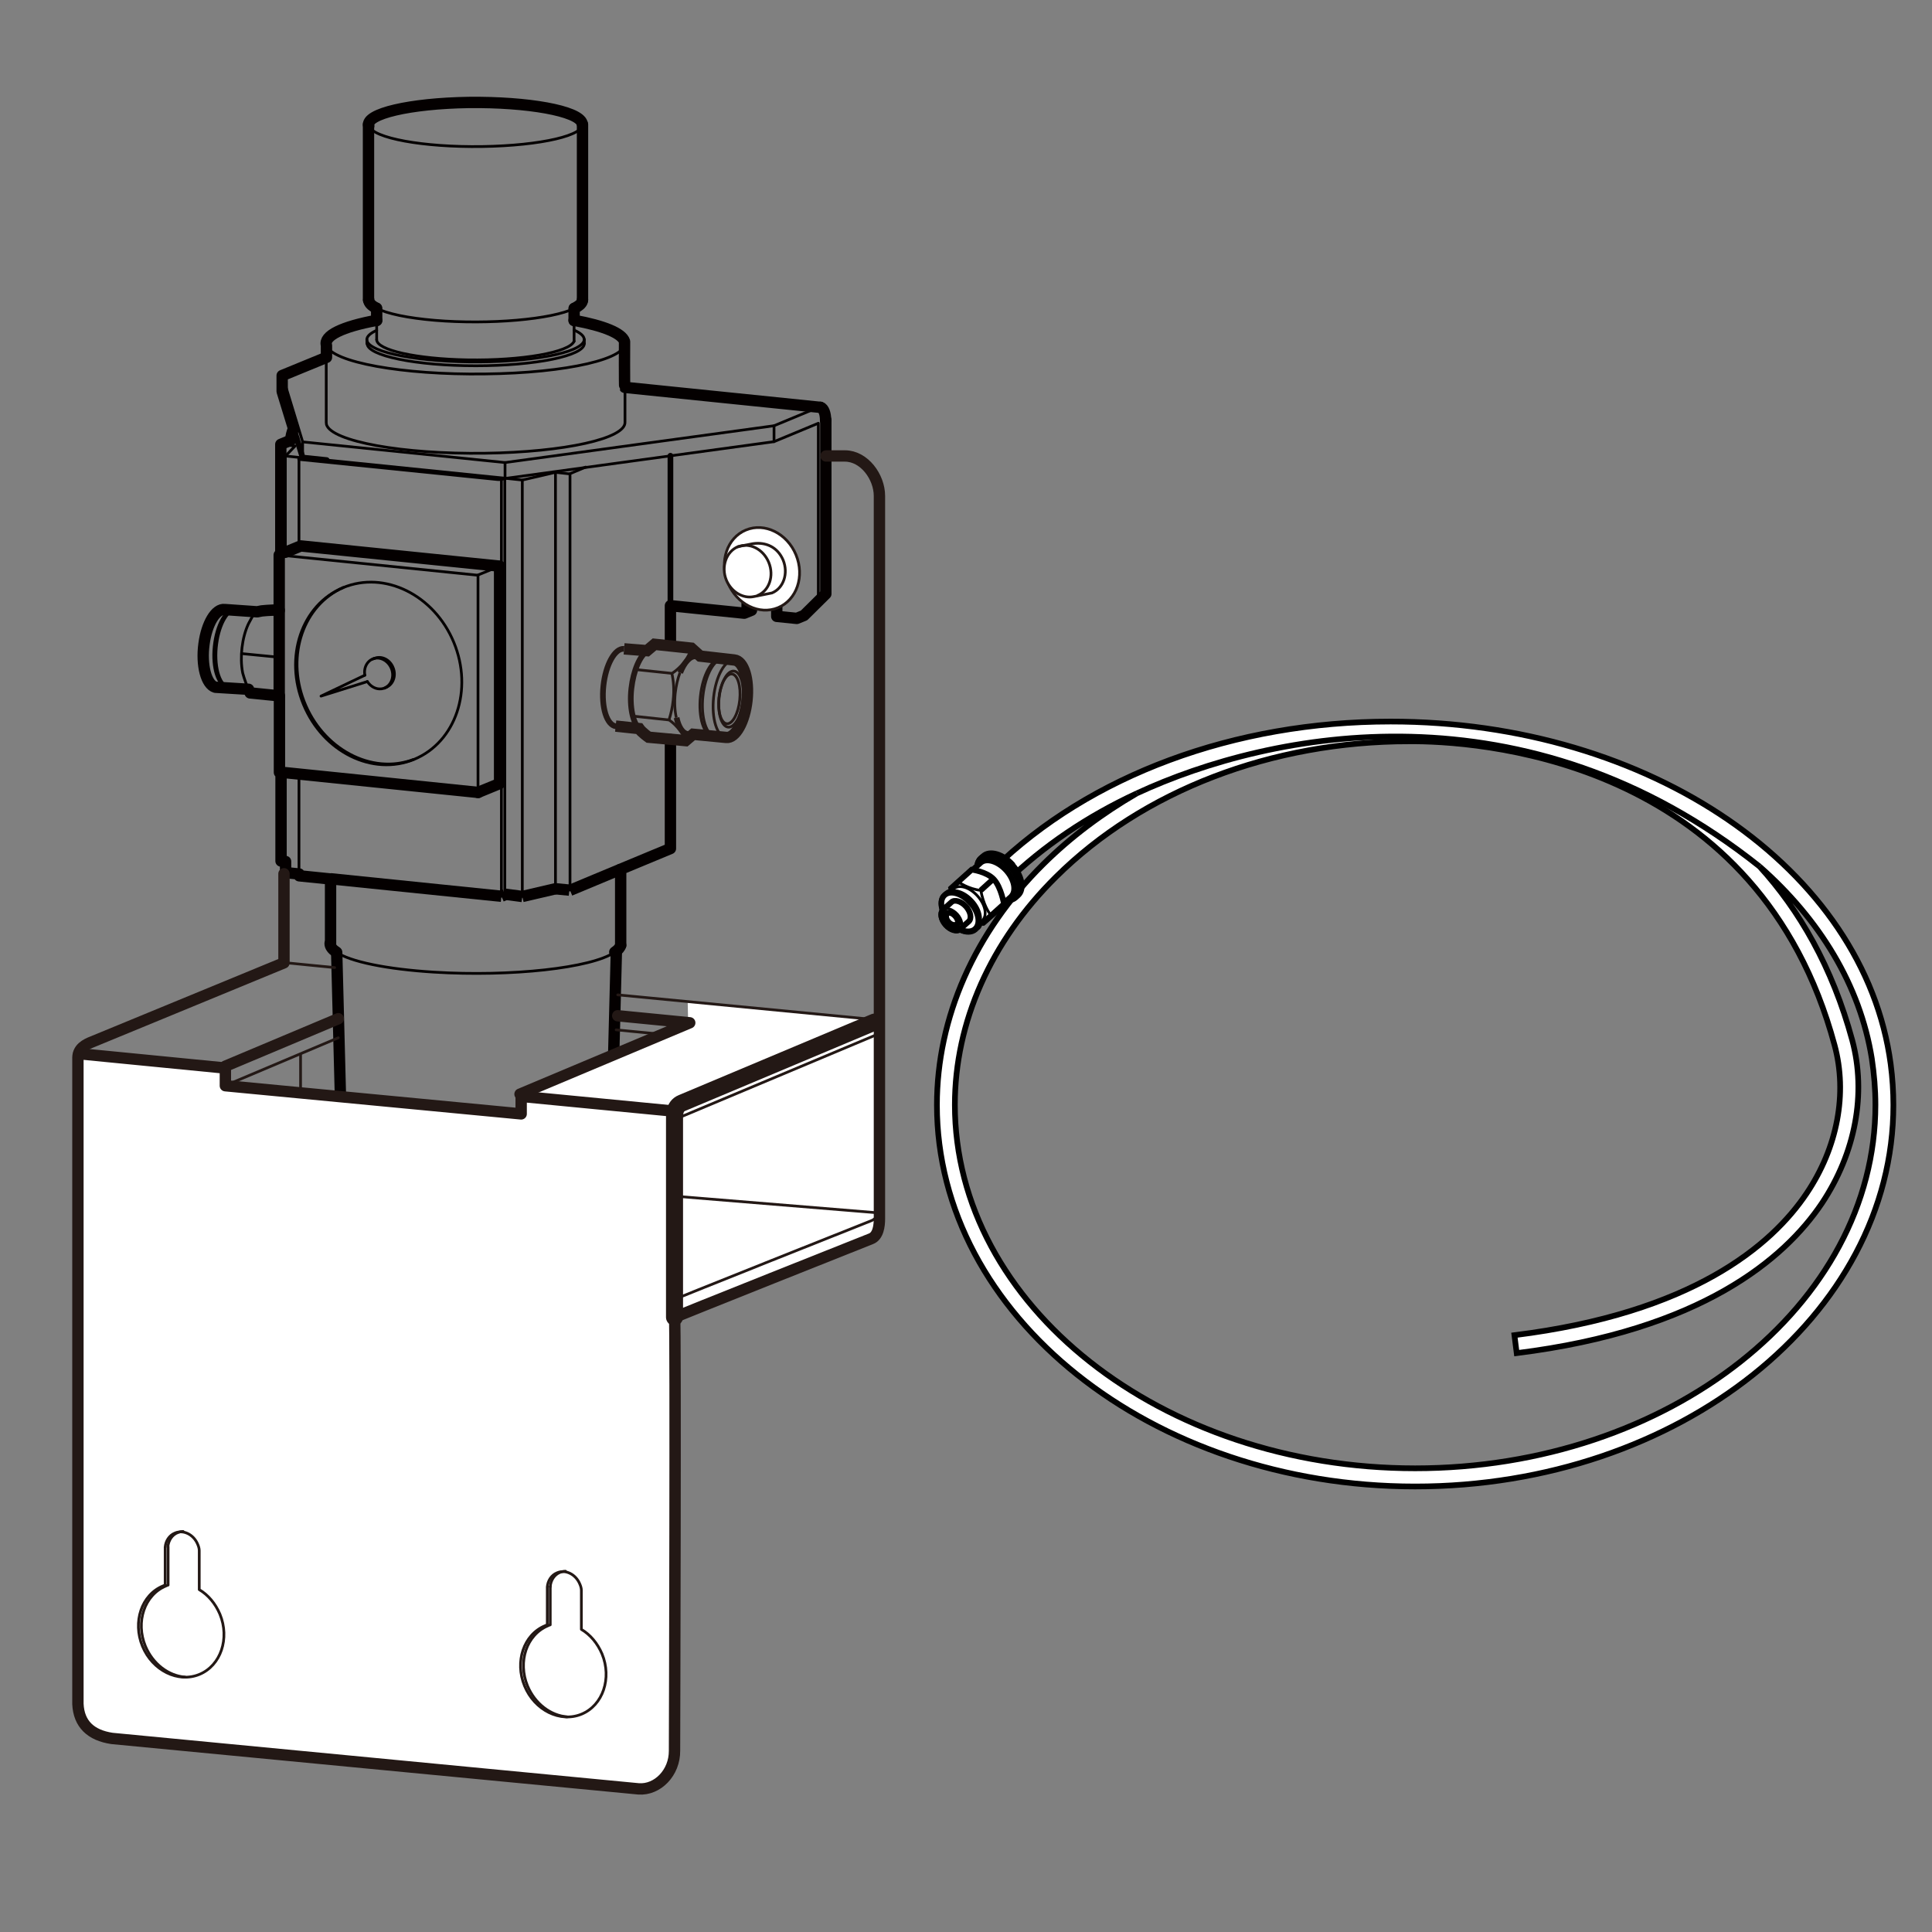 <?xml version="1.0" encoding="UTF-8"?><svg xmlns="http://www.w3.org/2000/svg" width="30mm" height="30mm" viewBox="0 0 85.04 85.04"><rect x="0" y="0" width="85.04" height="85.04" fill="#808080" stroke="none"/><defs><style>.cls-1{stroke-width:.3px;}.cls-1,.cls-2,.cls-3,.cls-4,.cls-5,.cls-6,.cls-7{stroke:#000;}.cls-1,.cls-3,.cls-8,.cls-9,.cls-10,.cls-5,.cls-11,.cls-12,.cls-13,.cls-14,.cls-7,.cls-15,.cls-16,.cls-17{fill:none;}.cls-1,.cls-3,.cls-4,.cls-9,.cls-10,.cls-5,.cls-6,.cls-13,.cls-7,.cls-16{stroke-miterlimit:10;}.cls-2,.cls-8,.cls-11,.cls-12,.cls-14,.cls-15,.cls-17,.cls-18{stroke-linejoin:round;}.cls-2,.cls-4,.cls-10,.cls-5,.cls-11{stroke-width:.25px;}.cls-2,.cls-4,.cls-19,.cls-6,.cls-18{fill:#fff;}.cls-3{stroke-width:.7px;}.cls-8,.cls-10,.cls-13,.cls-14,.cls-16,.cls-17,.cls-18{stroke:#231815;}.cls-8,.cls-6,.cls-12,.cls-7,.cls-16,.cls-18{stroke-width:.12px;}.cls-8,.cls-11,.cls-12,.cls-14,.cls-15,.cls-17,.cls-18{stroke-linecap:round;}.cls-9,.cls-11,.cls-12,.cls-15{stroke:#040000;}.cls-9,.cls-13,.cls-15,.cls-17{stroke-width:.5px;}.cls-19{stroke-width:0px;}.cls-14{stroke-width:.75px;}</style></defs><g id="_レイヤー_1"><path class="cls-12" d="m13.32,20.14v-.7l-.89-2.92"/><path class="cls-12" d="m13.32,19.45l8.91.91v.7l11.84-1.62,1.95-.81v7.65l-.96.95"/><path class="cls-12" d="m14.38,20.25l7.85.8"/><path class="cls-12" d="m22.23,20.36l11.84-1.62v.7"/><path class="cls-15" d="m33.5,23.81c.73,0,.69.91.69.91v2.41l.88.09.32-.13.96-.95v-7.65"/><path class="cls-11" d="m32.76,26.99v-2.53s0-.74.74-.74"/><path class="cls-12" d="m34.07,18.74l1.95-.81h.1"/><path class="cls-12" d="m36.02,26.28l.32-.13"/><path class="cls-11" d="m14.38,20.25l-1.06-.11-.39-1.27"/><path class="cls-15" d="m29.51,28.36v-1.7l3.25.33.32-.13v-2.18s-.05-.87.42-.87"/><path class="cls-15" d="m36.12,17.93c.13.04.22.27.22.57"/><path class="cls-12" d="m12.56,37.9v-3.89l-.2-.02"/><path class="cls-12" d="m21.04,34.88v-9.56l-8.75-.89"/><path class="cls-15" d="m12.56,34.01l8.49.87"/><path class="cls-12" d="m22.99,39.46v-18.33l-.76-.08"/><path class="cls-9" d="m22.23,39.36l.76.1"/><path class="cls-12" d="m12.56,24.31v-4.24s.75.08.75.08l-.16.07,8.77.89h.14s.16-.05.16-.05v18.31"/><path class="cls-15" d="m21.99,24.92l-8.75-.89-.68.28"/><path class="cls-12" d="m21.04,25.31l.95-.39"/><path class="cls-12" d="m12.56,24.31l-.21.09"/><path class="cls-12" d="m12.36,19.56l.63.07-.43.45"/><path class="cls-12" d="m13.16,38.45v-4.38"/><path class="cls-12" d="m13.16,24.06v-3.85"/><path class="cls-12" d="m16.06,29.72l-1.93.92,2.04-.64"/><path class="cls-9" d="m22.07,39.45l-7.53-.77"/><path class="cls-12" d="m22.07,21.12v18.33"/><path class="cls-12" d="m16.4,29.01l.08-.03"/><path class="cls-12" d="m16.15,15.12v-.17"/><path class="cls-12" d="m17.01,30.25l-.08.04"/><path class="cls-12" d="m16.58,14.95v-.84"/><path class="cls-15" d="m21.04,34.88l.95-.39v-9.56"/><path class="cls-9" d="m22.23,39.38l-.16.07"/><path class="cls-12" d="m24.45,39.12v-18.33l-1.46.34"/><path class="cls-9" d="m22.99,39.46l1.46-.34"/><path class="cls-12" d="m25.06,39.18l.03-.27v-18.06l.69-.29"/><path class="cls-9" d="m24.45,39.12l.61.06"/><path class="cls-12" d="m24.45,20.79l.64.07"/><path class="cls-9" d="m25.09,39.19l2.23-.93"/><path class="cls-12" d="m25.27,15.02v-.91"/><path class="cls-12" d="m25.72,15.12v-.18"/><path class="cls-12" d="m27.06,41.91c-1.01.7-4.57,1.09-7.96.88-2.08-.13-3.7-.46-4.31-.89"/><ellipse class="cls-12" cx="16.67" cy="29.65" rx="3.58" ry="4.09" transform="translate(-10.08 8.63) rotate(-22.5)"/><path class="cls-12" d="m18.2,33.43c-1.85.69-4.01-.46-4.82-2.57-.78-2.03-.02-4.23,1.73-5"/><path class="cls-12" d="m16.48,28.98c.31-.13.68.05.82.4.15.35.01.74-.29.87h0"/><path class="cls-12" d="m16.06,29.72c-.07-.37.15-.71.48-.75.33-.04.66.23.73.6.07.37-.15.71-.48.75-.23.03-.47-.09-.62-.32"/><path class="cls-12" d="m27.49,15.03c.23.75-2.53,1.39-6.15,1.43-3.62.05-6.75-.52-6.97-1.26"/><path class="cls-12" d="m25.72,15.12c0,.54-2.14.98-4.78.98-2.64,0-4.78-.44-4.78-.98h0"/><path class="cls-12" d="m27.51,16.98v1.6c.04.72-2.65,1.32-6.16,1.37-3.62.05-6.75-.52-6.98-1.26,0-.03-.01-.06-.01-.09v-2.89"/><path class="cls-12" d="m25.63,5.42c.16.53-1.81.99-4.4,1.03s-4.83-.37-4.99-.91"/><path class="cls-12" d="m25.29,13.57c-.99.49-3.75.73-6.15.53-1.18-.1-2.11-.29-2.58-.54"/><path class="cls-12" d="m25.27,15.02c-.2.49-2.31.86-4.7.82-2.25-.04-3.99-.43-3.99-.89"/><path class="cls-12" d="m25.27,14.53c1.11.49.07,1.08-2.33,1.31-2.4.23-5.24.01-6.35-.48-.59-.26-.59-.56-.01-.82"/><path class="cls-11" d="m13.05,19.27l-.26.11"/><path class="cls-15" d="m14.82,41.92l.32,12.29s.55,2.22,4.17,2.95l3.4-.05c3.69-.85,4.1-2.9,4.1-2.9l.32-12.29"/><path class="cls-15" d="m16.22,5.48v7.72"/><path class="cls-15" d="m16.58,13.57v.54"/><path class="cls-15" d="m25.27,14.11v-.53"/><path class="cls-15" d="m25.64,13.2v-7.72"/><path class="cls-15" d="m27.32,41.61v-3.35l2.19-.91v-4.8"/><path class="cls-11" d="m29.51,26.55v-6.49"/><path class="cls-15" d="m14.79,41.9c-.17-.12-.26-.24-.26-.37"/><path class="cls-15" d="m27.32,41.61c-.03.1-.11.2-.26.3"/><path class="cls-15" d="m25.27,14.1c1.31.24,2.11.57,2.22.93,0,0-.01,1.99.01,2.02l8.61.88"/><path class="cls-15" d="m16.23,5.54c-.16-.53,1.81-.99,4.4-1.03,2.6-.03,4.83.37,4.99.91"/><path class="cls-15" d="m16.56,13.56c-.22-.11-.33-.24-.33-.36"/><path class="cls-15" d="m25.64,13.2c0,.13-.12.25-.36.37"/><path class="cls-12" d="m10.65,28.77l1.63.16v.03"/><path class="cls-12" d="m10.95,27.43l.26-.48,1.08.11"/><path class="cls-12" d="m11.21,26.95l.11-.03"/><path class="cls-12" d="m12.11,26.84h0"/><path class="cls-12" d="m12.28,28.94v-.02"/><path class="cls-12" d="m10,30.24c-.41-.04-.67-.84-.57-1.79.1-.95.51-1.68.92-1.64.03,0,.07.01.1.03"/><path class="cls-12" d="m10.93,27.47c-.28.6-.38,1.47-.25,2.14,0,0,.09.36.25.71"/><path class="cls-12" d="m10.04,30.24c-.4-.11-.63-.97-.5-1.91.12-.9.52-1.55.91-1.51"/><path class="cls-15" d="m12.29,26.86v3.76"/><path class="cls-15" d="m16.58,14.1c-1.52.28-2.34.68-2.21,1.1v.53s-1.95.8-1.95.8v.7l.5,1.63h0c-.07.17-.11.34-.13.52h0s-.43.18-.43.18v4.84l-.07.03v2.44l-.18-.02-.36.02-.23.02-.2.04-1.43-.1c-.39-.05-.79.61-.91,1.51-.13.94.1,1.8.5,1.91l1.46.09.07.16,1.29.13v3.37h.07v3.9l.2.02v.49l.6.06v.08l1.38.14v2.85"/><ellipse class="cls-16" cx="32.17" cy="30.77" rx="1.24" ry=".53" transform="translate(-1.76 59.58) rotate(-84.05)"/><path class="cls-16" d="m31.97,32.47c-.41-.04-.66-.84-.56-1.78s.51-1.67.91-1.63"/><path class="cls-10" d="m27.12,31.97c-.41-.04-.66-.84-.56-1.78s.51-1.67.91-1.63"/><path class="cls-13" d="m27.47,28.56l1.01.08.33-.28,1.62.17.39.35,1.5.17c.41.04.66.84.56,1.78s-.51,1.67-.91,1.63l-1.46-.14-.33.28-1.63-.15s-.31-.22-.42-.38l-1.03-.11"/><path class="cls-16" d="m31.5,32.42c-.41-.04-.66-.84-.56-1.78s.51-1.67.91-1.63"/><path class="cls-16" d="m31.39,32.42c-.41-.04-.66-.84-.56-1.78s.51-1.67.91-1.63"/><path class="cls-10" d="m29.94,29.61c.18-.46.44-.75.7-.72h.19"/><path class="cls-16" d="m29.77,31.59c-.07-.3-.09-.67-.05-1.07.04-.34.11-.65.21-.91"/><path class="cls-10" d="m30.52,32.33l-.23-.02c-.24-.02-.42-.3-.51-.72"/><path class="cls-10" d="m28.49,28.66c-.32.19-.61.85-.7,1.65s.07,1.53.36,1.77"/><path class="cls-16" d="m29.57,29.63c.08.33.11.74.06,1.19-.03.31-.1.61-.18.86"/><path class="cls-16" d="m30.44,28.54c-.08.24-.23.51-.45.75-.13.14-.27.26-.41.35l-1.61-.17"/><path class="cls-16" d="m30.19,32.6c-.06-.14-.15-.29-.25-.43-.15-.2-.32-.37-.49-.48l-1.59-.17"/><ellipse class="cls-16" cx="32.11" cy="30.76" rx="1.1" ry=".46" transform="translate(-1.82 59.51) rotate(-84.05)"/><path class="cls-4" d="m62.29,65.43c-11.61,0-21.05-7.53-21.05-16.79,0-3.85,1.66-7.61,4.68-10.6,1.21-1.2,2.6-2.24,4.12-3.12-2.18,1.01-4.12,2.32-5.74,3.89l-.56-.57c4.23-4.12,10.59-6.48,17.47-6.48,11.39,0,20.86,6.48,22.01,15.07h0c.08.6.12,1.21.12,1.81,0,9.26-9.44,16.79-21.05,16.79Zm-.26-32.8c-6.06,0-11.72,2.17-15.55,5.97-2.87,2.84-4.45,6.4-4.45,10.03,0,8.82,9.09,16,20.26,16s20.26-7.18,20.26-16c0-.68-.06-1.37-.16-2.04h0s0,0,0,0c-.52-3.23-2.3-6.13-4.94-8.45,1.74,1.91,3.2,4.41,4.08,7.65.63,2.35.14,4.96-1.34,7.18-1.65,2.45-5.31,5.58-13.43,6.59l-.1-.79c7.81-.97,11.31-3.93,12.86-6.24,1.36-2.02,1.81-4.4,1.23-6.53-3.31-12.27-14.98-13.34-18.47-13.37-.08,0-.17,0-.25,0Z"/><path class="cls-2" d="m44.57,38.06c-.42-.47-1-.64-1.29-.38-.02.02-.1.09-.11.1-.09.08-.14.2-.15.33-.06.06-.14.12-.21.19-.02,0-.03,0-.03,0l-.9.81.03.09s-.02.02-.03.03c-.07.02-.14.04-.2.09-.02.02-.08.07-.1.09-.16.14-.17.39-.08.66-.13.13-.08.42.13.65.2.22.47.3.62.2.26.13.52.13.68-.01.02-.02.08-.08.1-.09.05-.04.08-.11.1-.17,0,0,.02-.02.03-.03h.12s.91-.8.91-.8c0,0,0-.01,0-.04.06-.05.12-.1.17-.15.13,0,.25-.04.34-.12.02-.02.1-.09.11-.1.29-.26.18-.86-.24-1.33Z"/><path class="cls-6" d="m44.57,38.06c-.42-.47-1-.64-1.29-.38-.02.02-.1.09-.11.1-.29.26-.18.85.24,1.33.42.47,1,.64,1.29.38.02-.02.1-.09.11-.1.29-.26.18-.86-.24-1.33Z"/><path class="cls-5" d="m44.46,38.16c.42.47.53,1.07.24,1.33-.29.26-.87.09-1.29-.38-.42-.47-.53-1.07-.24-1.33.29-.26.87-.09,1.29.38Z"/><path class="cls-4" d="m44.29,38.31c-.37-.41-.88-.56-1.13-.33-.02.02-.55.5-.57.51-.25.23-.16.75.21,1.16.37.41.88.56,1.13.33.02-.02.55-.5.57-.51.25-.23.16-.75-.21-1.16Z"/><path class="cls-4" d="m42.91,40.57l.37.04.91-.82s-.12-.73-.44-1.08c-.32-.35-.98-.43-.98-.43l-.9.81.16.55"/><path class="cls-6" d="m43.03,39.44c-.35-.39-.82-.53-1.06-.31-.02.01-.12.11-.13.12-.24.21-.15.7.2,1.09.35.39.82.53,1.06.31.02-.01.12-.11.13-.12.24-.22.15-.7-.2-1.09Z"/><path class="cls-6" d="m42.81,39.64c-.37-.41-.88-.56-1.13-.33-.02.02-.08.07-.1.09-.25.23-.16.75.21,1.16.37.41.88.56,1.13.33.02-.02.08-.08.1-.09.25-.23.16-.75-.21-1.16Z"/><path class="cls-5" d="m42.71,39.73c.37.41.47.93.21,1.16-.25.23-.76.08-1.13-.33-.37-.41-.47-.93-.21-1.16.25-.23.76-.08,1.13.34Z"/><path class="cls-4" d="m42.52,39.9c-.21-.23-.5-.32-.64-.19-.07.06-.3.27-.37.33-.14.13-.09.43.12.66.21.23.5.32.64.19.07-.07.3-.27.37-.33.14-.13.09-.42-.12-.66Z"/><path class="cls-7" d="m42.14,40.24c.21.23.26.53.12.66s-.43.04-.64-.19c-.21-.23-.26-.53-.12-.66.14-.13.43-.04.64.19Z"/><path class="cls-5" d="m42.05,40.33c.13.15.16.33.07.41-.09.08-.27.03-.4-.12-.13-.15-.16-.33-.07-.41.09-.08.27-.03.4.12Z"/><path class="cls-7" d="m42.03,40.33c.09.1.12.23.05.29-.06.06-.19.02-.28-.08-.09-.1-.12-.23-.05-.29.06-.06.19-.02.28.08Z"/><path class="cls-7" d="m42.18,38.82s.46.32.99.37c.12.62.33.95.45,1.1"/><line class="cls-5" x1="43.17" y1="39.19" x2="43.72" y2="38.69"/><path class="cls-5" d="m50.04,34.92c5.95-2.76,17.14-4.96,27.41,3.22"/><path class="cls-3" d="m18.91,57.16v1.38s.81.81,1.14.81h2.04c.43,0,1.33-.71,1.33-1.19v-1.19"/><line class="cls-1" x1="20.05" y1="59.34" x2="20.05" y2="57.21"/><line class="cls-1" x1="22.09" y1="59.34" x2="22.09" y2="57.25"/></g><g id="_レイヤー_2"><path class="cls-19" d="m23.09,48.07l7.2-3.08-.02-.9,7.64.77h.57s0,8.78,0,8.78c0,.31-.05.77-.38.89,0,0-8.7,3.46-8.64,3.46s0,19.07,0,19.07c.01.97-.75,1.74-1.58,1.68l-23.18-2.22c-.94-.14-1.16-.69-1.2-1.57v-28.45c0-.08-.02-.19-.02-.19l6.43.7v.78l13.02,1.24-.05-.87.2-.09Z"/><path class="cls-17" d="m36.36,20.07h.83c.85,0,1.52.92,1.52,1.76v31.81c0,.31-.05.77-.38.89,0,0-8.7,3.46-8.64,3.46s0,19.07,0,19.07c.01.97-.75,1.74-1.58,1.68l-23.18-2.22c-.94-.14-1.46-.64-1.5-1.52v-28.45c.01-.41.34-.58.65-.7l8.42-3.47v-3.92"/><line class="cls-8" x1="14.73" y1="42.59" x2="12.5" y2="42.37"/><line class="cls-8" x1="38.71" y1="44.9" x2="27.19" y2="43.79"/><path class="cls-14" d="m29.69,57.98v-8.58c0-.32-.03-.7.33-.85l8.47-3.56"/><path class="cls-8" d="m29.69,49.99c0-.23.06-.72.33-.85l8.69-3.65"/><path class="cls-8" d="m29.69,57.2c-.06,0,8.64-3.46,8.64-3.46.24-.08.38-.35.38-.35l-9.02-.74"/><polyline class="cls-17" points="29.68 48.91 22.95 48.26 22.94 48.26 22.94 49.03 9.92 47.79 9.92 47.01 9.9 47.01 3.47 46.38"/><polyline class="cls-17" points="22.89 48.16 30.36 45.02 27.19 44.71"/><line class="cls-8" x1="29.08" y1="45.52" x2="27.12" y2="45.33"/><line class="cls-17" x1="9.92" y1="46.93" x2="14.89" y2="44.84"/><line class="cls-8" x1="9.92" y1="47.78" x2="14.89" y2="45.68"/><line class="cls-8" x1="13.23" y1="46.43" x2="13.23" y2="48.02"/><ellipse class="cls-18" cx="33.54" cy="25.04" rx="1.62" ry="1.85" transform="translate(-7.03 14.74) rotate(-22.5)"/><path class="cls-18" d="m33.14,23.93c.56-.08,1.08.14,1.33.72.24.59.02,1.24-.49,1.45,0,0-.74.15-.8.16-.47.1-.99-.2-1.21-.73-.24-.59,0-1.26.52-1.47l.65-.13Z"/><path class="cls-8" d="m32.48,24.07c.51-.21,1.12.1,1.36.69.24.59.02,1.24-.49,1.45"/><path class="cls-8" d="m24.09,69.84v1.68s-.07.02-.1.04c-.94.39-1.34,1.58-.9,2.65.44,1.07,1.57,1.63,2.51,1.24s1.34-1.58.9-2.65c-.2-.47-.52-.85-.91-1.08v-.03s0-1.69,0-1.69c0-.09-.03-.19-.07-.28-.18-.43-.63-.65-1-.49-.25.1-.41.35-.43.63"/><path class="cls-8" d="m24.89,69.16c-.08,0-.16.02-.24.05-.25.1-.41.35-.43.63"/><path class="cls-8" d="m24.22,69.84v1.68s-.07.02-.1.04c-.94.39-1.34,1.58-.9,2.65.33.79,1.02,1.3,1.74,1.36"/><path class="cls-8" d="m7.27,68.09v1.68s-.07.02-.1.04c-.94.39-1.34,1.58-.9,2.65.44,1.07,1.57,1.63,2.51,1.24s1.34-1.58.9-2.65c-.2-.47-.52-.85-.91-1.08v-.03s0-1.69,0-1.69c0-.09-.03-.19-.07-.28-.18-.43-.63-.65-1-.49-.25.1-.41.35-.43.63"/><path class="cls-8" d="m8.06,67.41c-.08,0-.16.02-.24.05-.25.1-.41.35-.43.63"/><path class="cls-8" d="m7.4,68.09v1.68s-.07.02-.1.04c-.94.39-1.34,1.58-.9,2.65.33.79,1.02,1.3,1.74,1.36"/></g></svg>